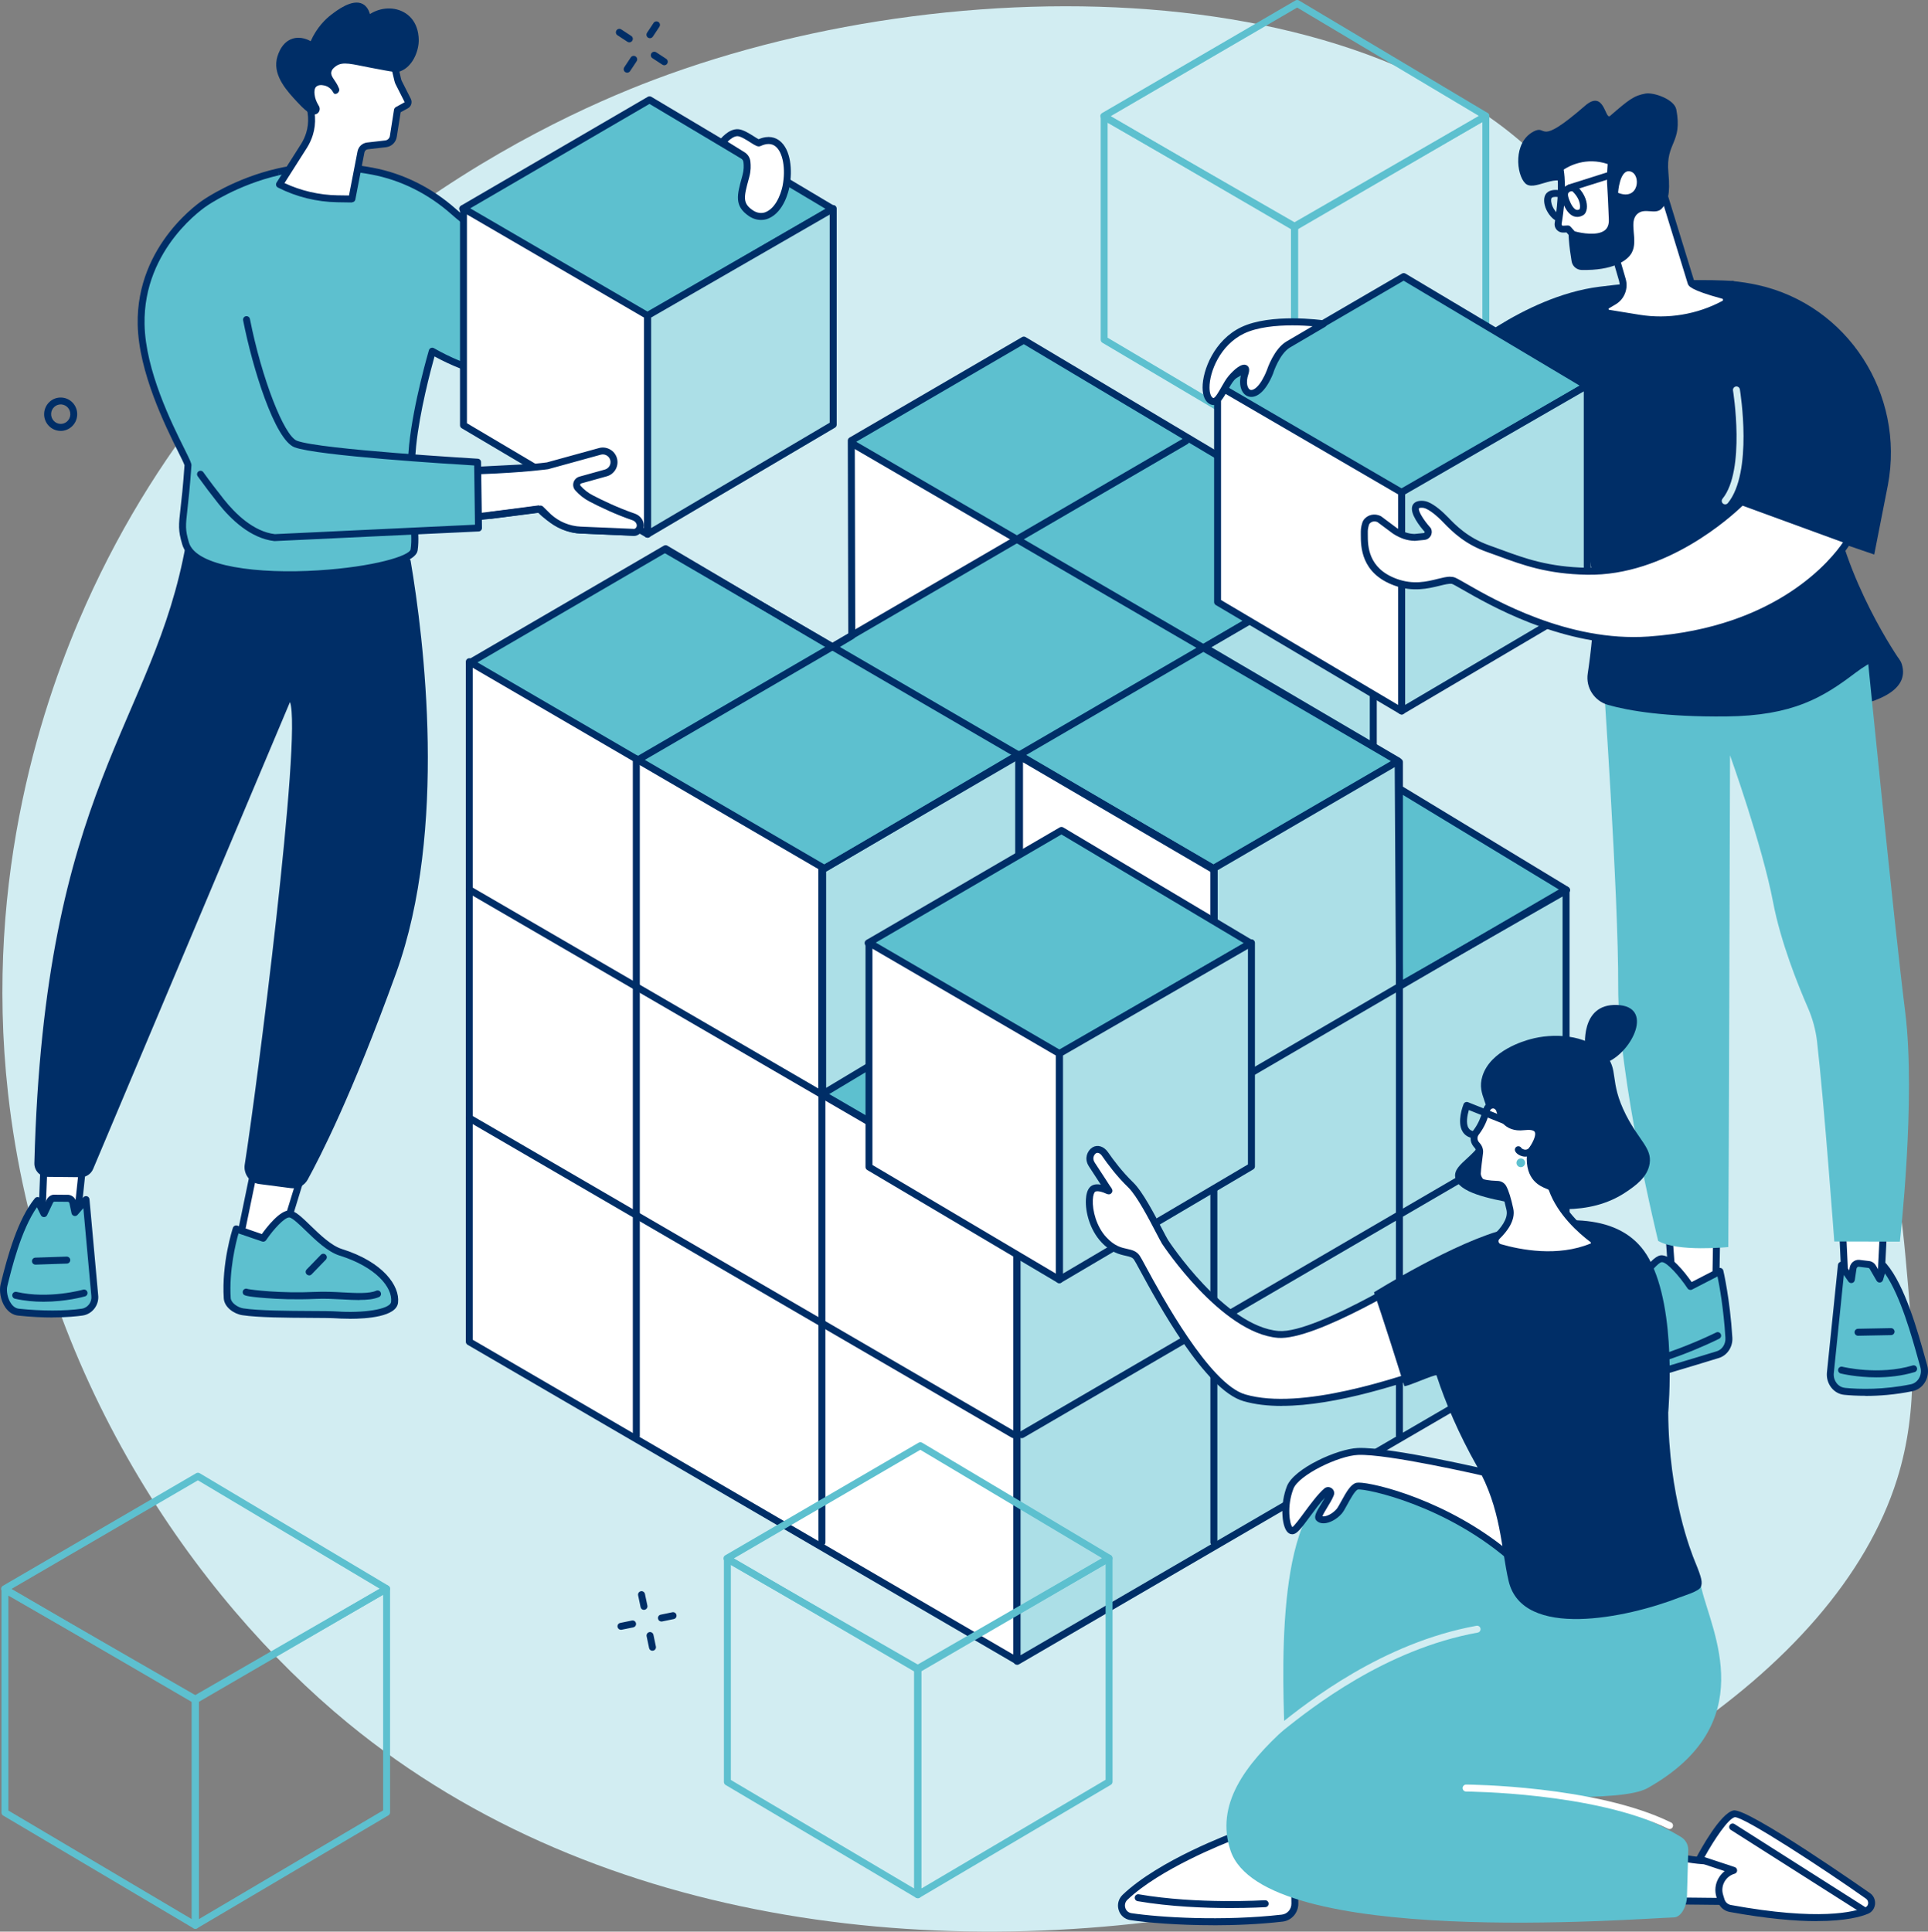 <?xml version="1.0" encoding="UTF-8"?>
<svg id="Livello_3" data-name="Livello 3" xmlns="http://www.w3.org/2000/svg" viewBox="0 0 331.02 331.62">
  <rect x="0" y="0" width="331.02" height="331.62" fill="#808080" stroke="none"/>
  <defs>
    <style>
      .cls-1 {
        fill: #5dc0cf;
      }

      .cls-1, .cls-2, .cls-3, .cls-4, .cls-5 {
        stroke-width: 0px;
      }

      .cls-2 {
        fill: #acdfe7;
      }

      .cls-3 {
        fill: #d2edf2;
      }

      .cls-4 {
        fill: #fff;
      }

      .cls-5 {
        fill: #002e67;
      }
    </style>
  </defs>
  <g id="Big_data_storage" data-name="Big data storage">
    <path class="cls-3" d="m14.76,103.75c-7.1,15.85-17.6,46.21-13.38,83.96,5.42,48.44,32.24,86.62,58.32,108.08,86.57,71.21,245.03,25.2,266.02-41.87,3.81-12.17,2.74-23.91,1.42-38.35-4.19-45.93-20.48-60.33-35.32-109.1-13.51-44.38-5.97-48.63-18.6-68.36C245.83-4.69,166.75-6.85,112.34,13.67c-20.9,7.88-71.61,32.06-97.58,90.08Z"/>
    <g>
      <g>
        <g>
          <g>
            <polygon class="cls-2" points="202.12 152.26 202.12 113.75 235.77 93.98 235.77 132.06 202.12 152.26"/>
            <path class="cls-5" d="m202.12,152.86c-.1,0-.2-.03-.29-.08-.19-.11-.3-.3-.3-.52v-38.51c0-.21.11-.41.29-.52l33.66-19.77c.18-.11.41-.11.6,0s.3.3.3.52v38.08c0,.21-.11.4-.29.51l-33.66,20.2c-.09.06-.2.09-.31.09h0Zm.6-38.76v37.11l32.46-19.48v-36.7l-32.46,19.07Z"/>
          </g>
          <polygon class="cls-1" points="174.77 206.88 208.05 187.85 175.23 167.96 141.64 187.67 174.77 206.88"/>
          <g>
            <polygon class="cls-1" points="235.7 171.84 268.98 152.81 236.16 132.91 202.57 152.63 235.7 171.84"/>
            <path class="cls-5" d="m235.7,172.44c-.1,0-.21-.03-.3-.08l-33.13-19.21c-.18-.11-.3-.3-.3-.52s.11-.41.29-.52l33.6-19.72c.19-.11.42-.11.61,0l32.82,19.9c.18.11.29.31.29.52s-.12.41-.3.51l-33.28,19.03c-.09.05-.19.08-.3.08h0Zm-31.95-19.81l31.95,18.53,32.1-18.36-31.65-19.19-32.41,19.02h.01Z"/>
          </g>
          <polygon class="cls-1" points="206.76 111.1 240.03 130.65 208.3 149.1 174.89 129.54 141.41 149.24 80.62 113.81 114.28 94.2 142.94 111.12 146.24 109.14 146.15 75.64 175.77 58.39 235.74 94.14 206.76 111.1"/>
          <polygon class="cls-4" points="146.24 109.14 174.62 92.5 146.27 76.11 146.24 109.14"/>
          <path class="cls-5" d="m141.41,149.84c-.1,0-.21-.03-.3-.08l-60.8-35.43c-.18-.11-.3-.3-.3-.52s.11-.41.3-.52l33.67-19.61c.19-.11.42-.11.6,0l28.35,16.74,2.71-1.62-.08-33.16c0-.21.11-.41.3-.52l29.62-17.25c.19-.11.42-.11.61,0l59.97,35.74c.18.11.29.3.29.52s-.11.41-.3.51l-28.1,16.45,32.39,19.03c.18.11.3.3.29.52,0,.21-.11.41-.3.51l-31.73,18.45c-.19.11-.42.11-.6,0l-33.11-19.39-33.18,19.53c-.09.06-.2.08-.3.08v.02Zm-59.61-36.02l59.61,34.74,33.18-19.53c.19-.11.42-.11.6,0l33.11,19.39,30.55-17.76-32.39-19.03c-.18-.11-.29-.3-.29-.52s.11-.41.3-.51l28.11-16.46-58.8-35.05-29.02,16.9.08,33.16c0,.21-.11.41-.29.51l-3.3,1.98c-.19.11-.42.11-.61,0l-28.35-16.74-32.48,18.92h-.01Z"/>
          <g>
            <polygon class="cls-2" points="174.62 285.21 174.62 207.6 208.55 187.85 208.32 149.14 240.04 130.67 240.27 169.26 268.87 152.89 268.87 230.35 174.62 285.21"/>
            <path class="cls-5" d="m174.62,285.81c-.1,0-.21-.03-.3-.08-.19-.11-.3-.3-.3-.52v-77.61c0-.21.11-.41.3-.52l33.63-19.57-.22-38.37c0-.21.11-.41.3-.52l31.72-18.47c.18-.11.41-.11.6,0s.3.3.3.52l.22,37.57,27.71-15.87c.18-.11.41-.11.6,0,.18.11.3.3.3.52v77.46c0,.21-.11.41-.3.52l-94.25,54.87c-.09.05-.2.08-.3.08h-.01Zm.6-77.87v76.23l93.06-54.17v-76.09l-27.71,15.86c-.18.11-.41.11-.59,0s-.3-.3-.3-.51l-.22-37.56-30.53,17.77.22,38.37c0,.21-.11.41-.3.52l-33.63,19.58h0Z"/>
          </g>
          <g>
            <polygon class="cls-4" points="174.56 285.1 174.56 207.47 174.56 207.26 141.12 187.81 141.16 148.89 141.01 148.8 80.58 113.61 80.58 230.36 174.56 285.1"/>
            <path class="cls-5" d="m174.56,285.69c-.1,0-.21-.03-.3-.08l-93.98-54.74c-.18-.11-.3-.3-.3-.52v-116.75c0-.21.11-.41.3-.52.19-.11.41-.11.6,0l60.58,35.28c.18.11.3.3.3.52l-.04,38.57,33.15,19.28c.18.11.3.3.3.52v77.83c0,.21-.11.41-.3.52-.09.05-.2.08-.3.08h0Zm-93.39-55.68l92.79,54.04v-76.45l-33.15-19.28c-.18-.11-.3-.3-.3-.52l.04-38.57-59.39-34.59v115.37h.01Z"/>
          </g>
          <g>
            <polygon class="cls-2" points="141.24 187.81 141.24 149.3 174.89 129.54 174.89 167.61 141.24 187.81"/>
            <path class="cls-5" d="m141.24,188.41c-.1,0-.2-.03-.29-.08-.19-.11-.3-.3-.3-.52v-38.51c0-.21.11-.41.29-.52l33.66-19.77c.18-.11.41-.11.6,0s.3.3.3.52v38.08c0,.21-.11.4-.29.51l-33.66,20.2c-.09.06-.2.09-.31.09h0Zm.6-38.76v37.11l32.46-19.48v-36.7l-32.46,19.07h0Z"/>
          </g>
          <g>
            <polygon class="cls-4" points="208.45 187.85 208.45 149.36 175.05 129.83 175.05 168.01 208.45 187.85"/>
            <path class="cls-5" d="m208.45,188.45c-.11,0-.21-.03-.31-.08l-33.41-19.84c-.18-.11-.29-.3-.29-.51v-38.18c0-.21.11-.41.3-.52s.41-.11.6,0l33.41,19.53c.18.11.3.3.3.52v38.5c0,.21-.12.41-.3.52-.09.05-.19.08-.3.08v-.02Zm-32.81-20.78l32.21,19.13v-37.1l-32.21-18.83v36.8h0Z"/>
          </g>
        </g>
        <g>
          <path class="cls-5" d="m174.01,246.9c-.1,0-.21-.03-.3-.08l-93.41-54.34c-.29-.17-.38-.53-.22-.82.17-.29.53-.38.82-.22l93.41,54.34c.29.17.38.53.22.82-.11.19-.31.3-.52.3Z"/>
          <path class="cls-5" d="m174.51,207.93c-.1,0-.21-.03-.3-.08l-93.91-54.58c-.29-.17-.38-.53-.22-.82.17-.29.53-.38.82-.22l93.91,54.58c.29.17.38.53.22.82-.11.19-.31.3-.52.3Z"/>
          <path class="cls-5" d="m141.11,265.38c-.33,0-.6-.27-.6-.6v-115.81c0-.33.27-.6.6-.6s.6.27.6.6v115.81c0,.33-.27.6-.6.6Z"/>
          <path class="cls-5" d="m109.25,247.07c-.33,0-.6-.27-.6-.6v-116.2c0-.33.27-.6.6-.6s.6.27.6.6v116.2c0,.33-.27.6-.6.6Z"/>
          <path class="cls-5" d="m175.44,246.9c-.21,0-.41-.11-.52-.3-.17-.29-.07-.65.22-.82l93.35-54.39c.29-.17.65-.07.82.22.17.29.07.65-.22.82l-93.35,54.39c-.09.05-.2.08-.3.08h0Z"/>
          <path class="cls-5" d="m174.69,208.18c-.21,0-.41-.11-.52-.3-.17-.29-.07-.65.22-.82l94.1-54.85c.29-.17.65-.07.82.22.17.29.07.65-.22.82l-94.1,54.85c-.09.06-.2.08-.3.08h0Z"/>
          <path class="cls-5" d="m208.41,265.38c-.33,0-.6-.27-.6-.6v-115.17c0-.33.27-.6.6-.6s.6.27.6.6v115.17c0,.33-.27.6-.6.6Z"/>
          <path class="cls-5" d="m240.27,247.07c-.33,0-.6-.27-.6-.6v-115.65c0-.33.27-.6.6-.6s.6.27.6.6v115.65c0,.33-.27.6-.6.6Z"/>
          <path class="cls-5" d="m207.98,149.48c-.1,0-.21-.03-.3-.08l-93.57-54.45c-.29-.17-.38-.53-.22-.82.17-.29.53-.38.82-.22l93.57,54.45c.29.17.38.53.22.82-.11.19-.31.3-.52.3h0Z"/>
          <path class="cls-5" d="m141.89,149.48c-.21,0-.41-.11-.52-.3-.17-.29-.07-.65.22-.82l93.57-54.45c.29-.17.65-.07.82.22.17.29.07.65-.22.82l-93.57,54.45c-.09.06-.2.08-.3.08Z"/>
          <path class="cls-5" d="m110.03,130.76c-.21,0-.41-.11-.52-.3-.17-.29-.07-.65.22-.82l93.57-54.45c.29-.17.65-.07.82.22.17.29.07.65-.22.82l-93.57,54.45c-.09.06-.2.08-.3.08Z"/>
          <path class="cls-5" d="m239.84,131.16c-.1,0-.21-.03-.3-.08l-93.57-54.45c-.29-.17-.38-.53-.22-.82.17-.29.53-.38.82-.22l93.57,54.45c.29.17.38.53.22.82-.11.19-.31.3-.52.3h0Z"/>
        </g>
      </g>
      <g>
        <g>
          <polygon class="cls-1" points="214.72 161.92 181.87 181.02 149.05 161.9 182.24 142.57 214.72 161.92"/>
          <path class="cls-5" d="m181.87,181.62c-.1,0-.21-.03-.3-.08l-32.82-19.12c-.18-.11-.3-.3-.3-.52s.11-.41.3-.52l33.19-19.33c.19-.11.42-.11.61,0l32.47,19.35c.18.11.29.3.29.52s-.11.41-.3.51l-32.85,19.1c-.09.05-.2.08-.3.08h0Zm-31.63-19.72l31.63,18.43,31.67-18.42-31.3-18.65-32,18.64Z"/>
        </g>
        <g>
          <polygon class="cls-2" points="181.88 219.7 181.88 180.87 214.85 161.86 214.85 200.25 181.88 219.7"/>
          <path class="cls-5" d="m181.88,220.3c-.1,0-.2-.03-.3-.08-.19-.11-.3-.3-.3-.52v-38.83c0-.21.11-.41.3-.52l32.98-19.01c.18-.11.41-.11.6,0,.18.11.3.3.3.52v38.39c0,.21-.11.41-.29.51l-32.98,19.45c-.09.06-.2.08-.3.08h-.01Zm.6-39.08v37.44l31.78-18.75v-37.01l-31.78,18.32Z"/>
        </g>
        <g>
          <polygon class="cls-4" points="181.88 219.7 181.88 180.87 149.19 161.83 149.19 200.34 181.88 219.7"/>
          <path class="cls-5" d="m181.88,220.3c-.11,0-.21-.03-.3-.08l-32.69-19.36c-.18-.11-.29-.3-.29-.51v-38.51c0-.21.11-.41.3-.52s.41-.11.6,0l32.69,19.03c.18.11.3.3.3.52v38.83c0,.21-.12.41-.3.52-.09.05-.19.08-.3.08h-.01Zm-32.09-20.3l31.49,18.65v-37.44l-31.49-18.34v37.13Z"/>
        </g>
      </g>
    </g>
    <g>
      <path class="cls-1" d="m33.53,292.45c-.1,0-.21-.03-.3-.08L.49,273.29c-.18-.11-.3-.3-.3-.52s.11-.41.3-.52l33.19-19.33c.19-.11.42-.11.61,0l32.39,19.31c.18.11.29.3.29.52s-.11.41-.3.51l-32.85,19.1c-.09.05-.2.08-.3.08h.01Zm-31.55-19.67l31.55,18.39,31.67-18.42-31.22-18.61L1.98,272.78h0Z"/>
      <path class="cls-1" d="m33.53,331.13c-.1,0-.2-.03-.3-.08-.19-.11-.3-.3-.3-.52v-38.83c0-.21.11-.41.3-.52l32.84-18.94c.18-.11.41-.11.6,0,.18.11.3.3.3.52v38.39c0,.21-.11.41-.29.51l-32.84,19.39c-.09.06-.2.08-.3.08h-.01Zm.6-39.09v37.44l31.65-18.68v-37.01l-31.65,18.25Z"/>
      <path class="cls-1" d="m33.53,331.13c-.11,0-.21-.03-.3-.08L.54,311.69c-.18-.11-.29-.3-.29-.51v-38.27c0-.21.11-.41.3-.52.18-.11.41-.11.6,0l32.69,18.8c.19.11.3.3.3.52v38.83c0,.21-.12.41-.3.52-.09.05-.19.08-.3.08h-.01ZM1.44,310.83l31.49,18.65v-37.44l-31.49-18.11v36.9h0Z"/>
    </g>
    <g>
      <path class="cls-1" d="m157.56,287.21c-.1,0-.21-.03-.3-.08l-32.74-19.08c-.18-.11-.3-.3-.3-.52s.11-.41.3-.52l33.19-19.33c.19-.11.42-.11.61,0l32.39,19.31c.18.11.29.3.29.52s-.11.41-.3.51l-32.85,19.1c-.09.05-.2.08-.3.08h.01Zm-31.55-19.67l31.55,18.39,31.67-18.42-31.22-18.61-32,18.64Z"/>
      <path class="cls-1" d="m157.57,325.88c-.1,0-.2-.03-.3-.08-.19-.11-.3-.3-.3-.52v-38.83c0-.21.11-.41.3-.52l32.84-18.94c.18-.11.41-.11.6,0,.18.11.3.3.3.52v38.39c0,.21-.11.41-.29.51l-32.84,19.39c-.09.06-.2.08-.3.08h-.01Zm.6-39.09v37.44l31.65-18.68v-37.01l-31.65,18.25Z"/>
      <path class="cls-1" d="m157.57,325.88c-.11,0-.21-.03-.3-.08l-32.69-19.36c-.18-.11-.29-.3-.29-.51v-38.27c0-.21.11-.41.3-.52.18-.11.41-.11.6,0l32.69,18.8c.19.11.3.3.3.52v38.83c0,.21-.12.41-.3.52-.09.05-.19.08-.3.08h-.01Zm-32.09-20.3l31.49,18.65v-37.44l-31.49-18.11v36.9h0Z"/>
    </g>
    <g>
      <path class="cls-1" d="m222.26,39.61c-.1,0-.21-.03-.3-.08l-32.74-19.08c-.18-.11-.3-.3-.3-.52s.11-.41.3-.52L222.41.08c.19-.11.42-.11.61,0l32.39,19.31c.18.11.29.3.29.52s-.11.41-.3.51l-32.85,19.1c-.09.05-.2.08-.3.08h.01Zm-31.55-19.67l31.55,18.39,31.67-18.42L222.71,1.3l-32,18.64Z"/>
      <path class="cls-1" d="m222.26,78.28c-.1,0-.2-.03-.3-.08-.19-.11-.3-.3-.3-.52v-38.83c0-.21.11-.41.3-.52l32.84-18.94c.18-.11.41-.11.6,0,.18.11.3.3.3.52v38.39c0,.21-.11.41-.29.51l-32.84,19.39c-.09.06-.2.08-.3.08h0Zm.6-39.08v37.44l31.65-18.68V20.95l-31.65,18.25h0Z"/>
      <path class="cls-1" d="m222.26,78.28c-.11,0-.21-.03-.3-.08l-32.69-19.36c-.18-.11-.29-.3-.29-.51V20.06c0-.21.11-.41.3-.52.18-.11.41-.11.6,0l32.69,18.8c.19.11.3.3.3.52v38.83c0,.21-.12.41-.3.52-.09.05-.19.08-.3.08h-.01Zm-32.09-20.3l31.49,18.65v-37.44l-31.49-18.11v36.9Z"/>
    </g>
    <g>
      <g>
        <g>
          <path class="cls-4" d="m79.74,89c-3.27.37.27-8.16.27-8.16l12.98-.66,9.82-2.71c1.01-.28,2.06.31,2.35,1.31h0c.3,1.03-.29,2.1-1.32,2.39l-4.39,1.22c-.61.17-.83.92-.41,1.39h0c.65.73,1.43,1.34,2.3,1.79,1.58.82,4.35,2.16,7.25,3.15,1.36.46,1.61,2.19.26,2.66l-9.33-.4c-2.36-.1-5.32-1.85-6.9-3.61,0,0-7.25,1-12.87,1.63h0Z"/>
          <path class="cls-5" d="m108.84,91.98h-.03l-9.33-.4c-2.52-.11-5.46-1.88-7.1-3.58-1.44.2-7.67,1.04-12.58,1.59l-.07-.59.07.59c-.86.1-1.34-.28-1.6-.62-1.36-1.81.8-7.29,1.25-8.37.09-.21.29-.36.52-.37l12.91-.66,9.76-2.69c1.32-.36,2.7.41,3.08,1.72.19.65.11,1.34-.21,1.93-.33.59-.87,1.02-1.52,1.2l-4.39,1.22c-.12.03-.16.12-.18.17-.01.05-.03.15.06.24.61.68,1.32,1.24,2.13,1.65,1.42.74,4.24,2.12,7.17,3.12.93.32,1.56,1.14,1.56,2.04,0,.8-.5,1.47-1.3,1.75-.06.02-.13.03-.2.03v.03Zm-16.23-5.21c.17,0,.33.07.44.2,1.44,1.6,4.25,3.32,6.48,3.41l9.2.39c.27-.12.4-.32.4-.58,0-.33-.23-.73-.75-.91-2.85-.97-5.56-2.27-7.33-3.19-.93-.48-1.76-1.13-2.47-1.92-.34-.38-.45-.89-.31-1.38.14-.48.52-.85,1-.99l4.39-1.22c.34-.1.63-.32.8-.63.17-.31.21-.67.11-1.02-.2-.69-.93-1.09-1.62-.9l-9.82,2.71s-.08.02-.13.02l-12.6.64c-.96,2.43-1.93,5.95-1.26,6.84.05.06.14.19.51.15h0c5.55-.63,12.79-1.62,12.86-1.63h.1Z"/>
        </g>
        <g>
          <path class="cls-1" d="m47.77,29.51c-7.36,1.69-12.56,5.32-12.56,5.32,0,0-11.25,7.17-10.98,20.87.21,10.62,8.11,23.27,8.05,24.18-.69,10.14-1.47,9.79-.42,13.41,2.55,8.77,38.6,5.15,39.24,1.13.58-3.65-1.09-9.74-.25-17.94.74-7.25,3.37-16.17,3.37-16.17,11.72,6.71,23.89,5.85,34.97-2.01,13.06-9.26,22.97-29.86,22.97-29.86l-7.21-4.17s-15.55,17.9-28.6,19.3c-7.78.83-14.51-3.72-18.44-7.21-3.96-3.52-8.77-5.98-13.98-6.96-4.58-.86-10.27-1.23-16.15.12h0Z"/>
          <path class="cls-5" d="m49.59,99.28c-8.74,0-17.06-1.51-18.31-5.84-.71-2.43-.62-3.21-.29-6.11.19-1.63.44-3.86.69-7.45-.07-.27-.55-1.24-1.06-2.26-2.21-4.45-6.82-13.72-6.98-21.92-.27-13.87,11.14-21.31,11.26-21.38.2-.14,5.36-3.71,12.75-5.4,5.1-1.17,10.62-1.21,16.39-.12,5.21.98,10.14,3.44,14.27,7.11,4.11,3.66,10.57,7.85,17.98,7.06,12.68-1.36,28.06-18.92,28.22-19.1.19-.22.5-.27.75-.13l7.21,4.17c.27.16.37.49.24.78-.1.21-10.13,20.84-23.16,30.09-11.23,7.96-23.3,8.79-34.95,2.41-.63,2.26-2.54,9.41-3.15,15.34-.47,4.6-.14,8.57.13,11.76.21,2.55.38,4.57.12,6.22-.45,2.84-11.31,4.26-16.99,4.61-1.68.1-3.4.16-5.1.16h-.02Zm-1.82-69.77l.13.58c-7.15,1.64-12.3,5.19-12.35,5.23-.13.08-10.99,7.18-10.73,20.36.15,7.93,4.68,17.03,6.86,21.41,1.01,2.04,1.21,2.47,1.19,2.82-.25,3.65-.51,5.91-.69,7.56-.32,2.85-.39,3.44.25,5.64,1.22,4.21,12.03,5.45,22.19,4.81,9.58-.6,15.71-2.5,15.88-3.61.24-1.5.07-3.56-.13-5.93-.27-3.24-.61-7.27-.13-11.98.74-7.22,3.37-16.18,3.4-16.27.05-.18.18-.32.35-.39s.36-.05.52.04c11.42,6.53,23.29,5.85,34.33-1.98,11.67-8.27,20.93-25.95,22.53-29.13l-6.3-3.65c-2.37,2.65-16.42,17.82-28.66,19.13-7.84.84-14.6-3.54-18.9-7.36-3.96-3.52-8.7-5.88-13.69-6.82-5.61-1.06-10.97-1.02-15.91.11l-.13-.58h0Zm-16.09,50.4h0Z"/>
        </g>
        <path class="cls-1" d="m40.6,35.83s-8.01,3.4-12.24,17.25c-2.33,7.64-1.91,18.54,9.61,33.02,2.3,2.9,5.54,5.78,9.19,6.19l34.99-1.65-.16-11.3s-27.14-1.57-31.22-3.11c-3.61-1.37-8.84-19.22-9.39-27.97l-.79-12.43h.01Z"/>
        <path class="cls-5" d="m47.16,92.89h-.07c-4.08-.47-7.47-3.75-9.59-6.42-1.24-1.56-2.44-3.15-3.56-4.71-.19-.27-.13-.64.14-.83s.64-.13.83.14c1.11,1.55,2.3,3.11,3.53,4.66,1.97,2.48,5.09,5.53,8.74,5.97l34.37-1.62-.14-10.17c-4-.24-27-1.66-30.84-3.12-3.38-1.28-7.2-13.52-8.83-21.8-.06-.32.15-.64.47-.7s.64.15.7.47c1.99,10.1,5.84,20.06,8.08,20.91,3.95,1.5,30.77,3.06,31.04,3.08.31.02.56.27.56.59l.16,11.3c0,.32-.25.59-.57.6l-34.99,1.65h-.03Z"/>
      </g>
      <g>
        <g>
          <g>
            <polygon class="cls-4" points="43.78 200.12 41.23 212.47 47.91 214.38 51.6 202.36 43.78 200.12"/>
            <path class="cls-5" d="m47.91,214.98s-.11,0-.16-.02l-6.68-1.91c-.3-.09-.48-.39-.42-.7l2.55-12.35c.03-.16.13-.3.28-.39.14-.09.31-.11.47-.06l7.82,2.23c.15.04.28.15.36.29s.09.31.05.46l-3.69,12.03c-.08.26-.32.42-.57.42h-.01Zm-5.98-2.93l5.58,1.59,3.34-10.88-6.61-1.89-2.31,11.18h0Z"/>
          </g>
          <g>
            <g>
              <path class="cls-1" d="m39.02,222.89c.08,1.19,1.52,2.14,2.68,2.32,4.05.62,13.57.36,16.15.54,3.36.23,9.66-.02,9.9-2.18.3-2.64-2.52-6.48-9.25-8.58-3.48-1.09-7.16-6.48-8.79-6.58-1.63-.1-4.51,4.16-4.51,4.16l-4.64-1.59s-1.92,5.88-1.54,11.91h0Z"/>
              <path class="cls-5" d="m60.02,226.4c-1.21,0-2.09-.06-2.21-.07-.87-.06-2.61-.07-4.61-.08-3.96-.02-8.89-.05-11.59-.46-1.46-.22-3.09-1.38-3.19-2.87h0c-.39-6.07,1.49-11.89,1.57-12.13.05-.15.16-.28.3-.35s.31-.08.46-.03l4.21,1.45c.86-1.21,3.14-4.15,4.78-4.05.95.06,2.06,1.13,3.59,2.61,1.58,1.53,3.56,3.44,5.35,4,7.1,2.22,9.99,6.34,9.66,9.22-.27,2.41-5.32,2.77-8.33,2.77h.01Zm-19.07-14.66c-.46,1.61-1.64,6.35-1.34,11.11h0c.05.82,1.21,1.62,2.17,1.77,2.61.4,7.7.43,11.41.45,2.03,0,3.78.02,4.69.08,4.26.3,9.11-.31,9.27-1.65.28-2.49-2.66-6.02-8.83-7.94-2.06-.64-4.15-2.66-5.82-4.28-1.03-1-2.32-2.24-2.83-2.27-.79-.04-2.69,1.99-3.98,3.9-.15.22-.43.32-.69.23l-4.05-1.39h0Z"/>
            </g>
            <path class="cls-5" d="m61.72,223.19c-.89,0-1.87-.05-2.9-.11-1.52-.08-3.09-.16-4.63-.09-3.54.16-6.57.02-8.49-.13-3.67-.28-3.81-.5-3.94-.71-.11-.18-.12-.41-.02-.6.15-.28.49-.39.78-.26.66.15,5.58.78,11.62.5,1.6-.07,3.2,0,4.75.09,2.3.12,4.48.24,5.7-.29.3-.13.65,0,.78.31.13.3,0,.65-.31.78-.88.38-2.02.49-3.33.49v.02Z"/>
            <path class="cls-5" d="m53.08,218.95c-.15,0-.3-.06-.42-.17-.24-.23-.24-.61-.01-.84l2.44-2.52c.23-.24.61-.24.84,0,.24.23.24.61.01.84l-2.44,2.52c-.12.12-.27.18-.43.18h.01Z"/>
          </g>
        </g>
        <g>
          <g>
            <polygon class="cls-4" points="7.57 199.53 7.23 208.15 13.19 209.6 14.25 199.59 7.57 199.53"/>
            <path class="cls-5" d="m13.19,210.2s-.09,0-.14-.02l-5.96-1.45c-.28-.07-.47-.32-.46-.6l.34-8.62c.01-.32.3-.58.6-.57l6.68.06c.17,0,.33.07.44.2.11.13.17.29.15.46l-1.06,10.01c-.02.17-.11.33-.25.43-.1.07-.22.11-.34.11h0Zm-5.34-2.51l4.82,1.18.92-8.67-5.45-.05-.3,7.55h.01Z"/>
          </g>
          <g>
            <g>
              <path class="cls-1" d="m14.1,225.27c-2.39.34-6.29.48-10.9,0-2.07-.22-2.88-3.12-2.51-4.62,1.01-4.16,2.77-10.88,5.77-14.54l1.1,2.23,1.04-2.18c.14-.26.39-.43.68-.47l2.24.02c.47-.06.91.25,1,.72l.36,1.72,1.91-2.22,1.49,16.42c.18,1.41-.78,2.7-2.17,2.9v.02Z"/>
              <path class="cls-5" d="m9,226.18c-1.65,0-3.62-.08-5.87-.32-.87-.09-1.63-.57-2.2-1.38-.88-1.25-1.08-2.94-.83-3.98,1.22-5.02,2.99-11.24,5.88-14.77.13-.16.33-.24.53-.22s.38.15.47.33l.55,1.13.51-1.07c.25-.45.67-.74,1.14-.8h.08l2.2.02c.76-.07,1.46.45,1.62,1.2l.11.53,1.12-1.3c.16-.18.41-.25.64-.18s.39.28.41.51l1.49,16.42c.22,1.7-.98,3.31-2.68,3.55h0c-.86.12-2.64.32-5.18.32h0Zm5.1-.91h0Zm-7.76-18.02c-2.74,3.94-4.36,10.59-5.08,13.54-.19.76,0,2.1.65,3.01.37.53.82.82,1.35.88,3.88.41,7.9.41,10.76,0,1.06-.15,1.8-1.15,1.66-2.23l-1.37-15.04-.99,1.15c-.15.17-.38.25-.6.19-.22-.06-.39-.23-.44-.46l-.36-1.72c-.03-.16-.18-.27-.34-.25h-.08l-2.19-.02c-.09.02-.16.08-.2.16l-1.02,2.15c-.1.21-.31.34-.54.34h0c-.23,0-.44-.13-.54-.33l-.67-1.36h0Z"/>
            </g>
            <path class="cls-5" d="m7.46,223.48c-1.55,0-3.22-.14-4.89-.52-.32-.07-.52-.39-.45-.72.07-.32.4-.52.72-.45,5.54,1.28,11.36-.37,11.42-.38.32-.09.65.09.74.41s-.09.65-.41.74c-.18.05-3.25.92-7.13.92Z"/>
            <path class="cls-5" d="m6.09,217.11c-.32,0-.59-.25-.6-.58s.25-.61.58-.62l5.37-.18c.33,0,.61.25.62.58s-.25.61-.58.62l-5.37.18h-.02Z"/>
          </g>
        </g>
        <path class="cls-5" d="m70.51,96.34c2.26,13.35,6.37,46.17-2.5,70.71-7.64,21.12-13.09,31.64-15.18,35.46-.57,1.04-1.72,1.63-2.89,1.47l-5.44-.71c-1.61-.21-2.74-1.73-2.48-3.35,1.99-12.57,9.87-73.74,7.77-79.4L15.98,200.71c-.37.85-1.2,1.4-2.12,1.39l-5.71-.06c-1.27,0-2.29-1.08-2.25-2.37,1.69-64.9,20.52-75.35,26.04-106.38,0-.07,1.81,2.11,1.87,2.15,5.52,3.23,8.29,2.98,16.77,3.45,9.17.51,17.68-2.99,19.69-2.89.15,0,.22.19.24.34h0Z"/>
      </g>
      <g>
        <g>
          <path class="cls-4" d="m60.41,34.17l1.56-8.09c.11-.54.56-.95,1.1-1.02l3.14-.36c.67-.08,1.21-.6,1.31-1.27l.71-4.51s0,0,.01-.02l1.49-.82c.3-.16.41-.53.26-.84l-1.57-3.1c-.31-.6-.73-4.02-1.4-3.98,0,0-11.31-3.97-14.63.76-.88,1.25-.98,2.91-.38,4.33l.76,1.81c.79,1.88.97,3.99.36,5.93-.22.69-.52,1.36-.9,1.99l-4.25,6.69h0c3.09,1.56,6.48,2.4,9.93,2.45l2.49.04h.01Z"/>
          <path class="cls-5" d="m60.41,34.76h0l-2.49-.04c-3.52-.05-7.05-.92-10.2-2.52-.15-.08-.26-.21-.31-.37-.04-.16-.02-.34.07-.48l4.25-6.69c.35-.57.64-1.2.84-1.85.54-1.75.42-3.71-.34-5.53l-.76-1.81c-.69-1.65-.52-3.52.44-4.9,3.43-4.88,14.1-1.4,15.24-1.01.84.1,1.14,1.45,1.51,3.13.1.44.23,1.04.3,1.17l1.57,3.1c.3.6.08,1.31-.5,1.63l-1.24.68-.67,4.23c-.15.94-.9,1.66-1.83,1.77l-3.14.36c-.29.03-.52.25-.58.54l-1.56,8.08c-.05.28-.3.48-.59.48v.03Zm-11.56-3.33c2.83,1.33,5.96,2.05,9.08,2.1l1.99.03,1.47-7.59c.17-.81.82-1.4,1.62-1.5l3.14-.36c.4-.05.73-.36.79-.77l.71-4.51c.03-.18.15-.36.32-.45l1.49-.82s.02-.03.01-.04l-1.57-3.1c-.13-.26-.23-.7-.4-1.45-.14-.62-.42-1.88-.64-2.23h-.02c-.11-.04-10.92-3.77-13.95.54-.73,1.04-.86,2.48-.32,3.75l.76,1.81c.87,2.07,1.01,4.33.38,6.34-.23.75-.56,1.46-.97,2.13l-3.9,6.13h0Z"/>
        </g>
        <path class="cls-5" d="m58.21,15.19c-.58-1.46-1.49-2-1.32-2.83.1-.5.53-.81.77-.99,1.21-.89,2.8-.34,5.99.26,3.97.75,4.42.87,5.17.57,1.9-.76,2.98-3.12,3.07-5.06.02-.55.07-3.44-2.36-4.93-1.76-1.08-4.11-1-6.01.2-.17-.56-.51-1.35-1.27-1.74-1.79-.92-4.46,1.15-5.4,1.87-.86.67-2.41,2.07-3.51,4.53-.35-.2-1.68-.89-3.12-.43-2.15.69-2.67,3.34-2.72,3.59-.54,2.92,1.84,5.47,3.64,7.4.99,1.06,1.51,1.47,2.09,1.86.34.23.79.25,1.15.05,0,0,.01,0,.02,0,.48-.27.63-.88.35-1.35l-.09-.15c-.34-.56-.58-1.18-.65-1.84-.06-.52-.02-1.07.32-1.35.54-.45,1.45-.15,1.58-.11.67.22,1.09.72,1.35,1.2.28.51,1.2-.1.95-.74h0Z"/>
      </g>
      <g>
        <g>
          <polygon class="cls-1" points="142.91 35.86 111.16 54.33 79.44 35.84 111.52 17.15 142.91 35.86"/>
          <path class="cls-5" d="m111.16,54.92c-.1,0-.21-.03-.3-.08l-31.72-18.49c-.18-.11-.3-.3-.3-.52s.11-.41.3-.52l32.08-18.69c.19-.11.42-.11.61,0l31.39,18.71c.18.11.29.3.29.52s-.11.41-.3.51l-31.75,18.46c-.09.05-.2.08-.3.08v.02Zm-30.54-19.08l30.54,17.79,30.57-17.78-30.22-18.01-30.89,17.99h0Z"/>
        </g>
        <g>
          <polygon class="cls-2" points="111.17 91.71 111.17 54.17 143.05 35.8 143.05 72.9 111.17 91.71"/>
          <path class="cls-5" d="m111.17,92.31c-.1,0-.2-.03-.3-.08-.19-.11-.3-.3-.3-.52v-37.54c0-.21.11-.41.3-.52l31.88-18.37c.18-.11.41-.11.6,0,.18.11.3.3.3.52v37.11c0,.21-.11.41-.29.51l-31.88,18.8c-.09.06-.2.08-.3.08h-.01Zm.6-37.79v36.15l30.68-18.1v-35.73l-30.68,17.69h0Z"/>
        </g>
        <g>
          <polygon class="cls-4" points="111.17 91.71 111.17 54.17 79.57 35.77 79.57 73 111.17 91.71"/>
          <path class="cls-5" d="m111.17,92.31c-.11,0-.21-.03-.3-.08l-31.6-18.71c-.18-.11-.29-.3-.29-.51v-37.22c0-.21.11-.41.3-.52s.41-.11.6,0l31.6,18.4c.18.11.3.3.3.52v37.54c0,.21-.12.41-.3.52-.09.05-.19.08-.3.08v-.02Zm-31-19.65l30.4,18.01v-36.15l-30.4-17.7v35.84Z"/>
        </g>
      </g>
      <g>
        <path class="cls-4" d="m89.59,80.36l2.75-.14,3.23-.68,7.44-2.05c1.01-.28,2.06.31,2.35,1.31h0c.3,1.03-.29,2.1-1.32,2.39l-4.39,1.22c-.61.17-.83.92-.41,1.39h0c.65.73,1.43,1.34,2.3,1.79,1.58.82,4.35,2.16,7.25,3.15,1.36.46,1.61,2.19.26,2.66l-9.33-.4c-1.85-.08-3.6-.74-5.04-1.86-3.42-2.66-5.08-8.78-5.08-8.78h-.01Z"/>
        <path class="cls-5" d="m109.05,92h-.03l-9.33-.4c-2.2-.09-4.3-.96-5.92-2.44l-1.16-1.14-8.25,1.05c-.33.04-.63-.19-.67-.52-.04-.33.19-.63.52-.67l8.53-1.08c.18-.02.36.04.49.17l1.35,1.32c1.4,1.28,3.24,2.04,5.15,2.12l9.2.39c.27-.12.4-.32.4-.58,0-.33-.23-.73-.75-.91-2.85-.97-5.56-2.27-7.33-3.19-.93-.48-1.76-1.13-2.47-1.92-.34-.38-.45-.89-.31-1.38.14-.48.52-.85,1-.99l4.39-1.22c.34-.1.63-.32.8-.63.17-.31.21-.67.11-1.02-.2-.69-.93-1.09-1.62-.9l-8.97,2.47s-.05.01-.07.02c-.04,0-3.93.57-11.48.85-.33.01-.61-.25-.62-.57-.01-.33.25-.61.58-.62,7.1-.26,10.92-.78,11.32-.83l8.93-2.46c1.32-.36,2.7.41,3.08,1.72.19.65.11,1.34-.21,1.93-.33.59-.87,1.02-1.52,1.2l-4.39,1.22c-.12.03-.16.12-.18.17-.01.05-.03.15.06.24.61.68,1.32,1.24,2.13,1.65,1.42.74,4.24,2.12,7.17,3.12.93.32,1.56,1.14,1.56,2.04,0,.8-.5,1.47-1.3,1.75-.06.02-.13.03-.2.03h.01Z"/>
      </g>
      <g>
        <path class="cls-4" d="m134.96,31.98c-.22,1.13-1.06,4.04-3.23,4.97-.91.39-1.96.22-2.78-.34-2.3-1.56-1.77-3.13-.87-6.41.25-.92.25-1.67.17-2.39-.05-.47-.31-.9-.71-1.15l-3.54-2.21s1.31-1.76,2.69-1.68c1.2.07,3.29,1.91,3.64,1.75,3.95-1.84,5.49,2.93,4.62,7.45h0Z"/>
        <path class="cls-5" d="m130.67,37.76c-.71,0-1.43-.22-2.07-.65-2.58-1.75-2.06-3.62-1.2-6.73l.09-.34c.24-.88.22-1.59.16-2.16-.03-.3-.19-.56-.43-.71l-4.09-2.55.39-.52c.15-.21,1.55-2.01,3.2-1.92.84.05,1.89.71,2.73,1.24.27.17.61.39.8.48,1.74-.74,2.92-.27,3.61.27,1.92,1.5,2.23,5.06,1.68,7.92-.14.7-.94,4.28-3.58,5.41-.41.18-.85.26-1.29.26Zm-5.76-13.44l2.94,1.83c.56.35.92.93.99,1.6.07.68.1,1.53-.19,2.61l-.09.34c-.89,3.22-1.07,4.21.72,5.42.7.47,1.52.58,2.21.28,2.13-.91,2.81-4.17,2.88-4.53h0c.56-2.91.04-5.75-1.24-6.75-.66-.51-1.51-.53-2.54-.05-.45.21-.89-.07-1.77-.63-.65-.41-1.62-1.03-2.16-1.06-.6-.03-1.28.49-1.74.95h-.01Z"/>
      </g>
    </g>
    <g>
      <g>
        <g>
          <g>
            <polygon class="cls-4" points="323.36 211.42 322.87 221.05 316.87 222.13 316.33 210.77 323.36 211.42"/>
            <path class="cls-5" d="m316.87,222.73c-.13,0-.27-.05-.37-.13-.13-.11-.22-.27-.22-.44l-.53-11.36c0-.17.06-.34.18-.46.12-.12.29-.18.47-.16l7.03.64c.32.03.56.31.54.63l-.49,9.63c-.01.28-.22.51-.49.56l-6.01,1.09h-.11Zm.09-11.3l.47,9.99,4.87-.88.43-8.59-5.78-.53h.01Z"/>
          </g>
          <g>
            <g>
              <path class="cls-1" d="m316.7,238.86c2.54.24,6.68.35,11.5-.63,1.58-.32,2.55-2.03,2.09-3.68-1.29-4.59-3.54-13.32-6.89-17.23l-.68,2.26-1.18-2.03c-.16-.28-.44-.46-.74-.48l-1.62-.19c-.5-.04-.94.34-1.02.87l-.29,1.94-1.71-2.48-1.89,18.54c-.12,1.58.97,2.98,2.44,3.12h-.01Z"/>
              <path class="cls-5" d="m320.29,239.63c-1.41,0-2.64-.07-3.65-.17h0c-1.79-.17-3.12-1.86-2.98-3.76l1.9-18.55c.03-.25.2-.46.45-.52.24-.06.5.03.64.24l.85,1.23.07-.44c.12-.84.85-1.44,1.66-1.37l1.65.2c.48.04.93.33,1.19.77l.49.84.28-.94c.06-.21.24-.37.45-.41.21-.05.44.03.58.2,3.21,3.75,5.42,11.71,6.74,16.47l.28.99c.27.98.13,2.03-.39,2.89-.49.81-1.26,1.35-2.15,1.54-3,.61-5.74.81-8.03.81l-.03-.02Zm-3.53-1.36c2.57.25,6.62.34,11.32-.62.57-.12,1.05-.47,1.37-.99.35-.58.45-1.28.26-1.94l-.28-.99c-1.19-4.3-3.13-11.27-5.8-15.11l-.34,1.14c-.07.23-.27.39-.5.42s-.47-.09-.59-.29l-1.18-2.03c-.06-.11-.17-.18-.27-.19l-1.65-.2c-.16,0-.33.14-.36.36l-.29,1.94c-.04.24-.22.44-.46.49-.24.06-.49-.04-.63-.24l-.79-1.14-1.73,16.92c-.09,1.24.76,2.35,1.91,2.46h0Z"/>
            </g>
            <path class="cls-5" d="m322.16,236.46c-3.39,0-5.95-.62-6.12-.66-.32-.08-.51-.4-.44-.72.08-.32.4-.52.72-.44.06.02,6.28,1.52,12.06-.22.31-.1.65.08.74.4.1.32-.08.65-.4.74-2.27.68-4.57.9-6.57.9h.01Z"/>
            <path class="cls-5" d="m319.01,229.32c-.32,0-.59-.26-.6-.59,0-.33.26-.6.59-.61l5.67-.11c.32,0,.6.26.61.59,0,.33-.26.6-.59.61l-5.67.11h-.01,0Z"/>
          </g>
        </g>
        <g>
          <g>
            <polygon class="cls-4" points="294.81 207.85 294.56 221.88 287.29 222.27 286.3 208.31 294.81 207.85"/>
            <path class="cls-5" d="m287.29,222.87c-.31,0-.57-.24-.6-.55l-1-13.96c-.01-.16.04-.32.15-.44s.26-.19.42-.2l8.52-.46c.17,0,.33.05.45.17.12.12.19.27.18.44l-.25,14.03c0,.31-.25.57-.57.59l-7.27.39h-.03Zm-.36-14l.91,12.77,6.13-.33.23-12.83-7.27.39h0Z"/>
          </g>
          <g>
            <g>
              <path class="cls-1" d="m296.84,229.67c.08,1.32-.71,2.53-1.9,2.89-4.13,1.27-13.44,4.1-16.11,4.67-3.46.74-7.8-.17-9.75-2.25-1.95-2.09,1.07-6.35,6.52-9.68,4.32-2.63,7.85-8.84,9.54-9.19,1.68-.34,5.1,4.76,5.1,4.76l5.06-2.61s1.12,4.7,1.53,11.4h0Z"/>
              <path class="cls-5" d="m276.33,238.09c-3.05,0-6.11-1.02-7.68-2.7-.6-.65-.85-1.49-.72-2.45.34-2.46,3.16-5.58,7.37-8.15,2.3-1.4,4.4-3.9,6.1-5.9,1.71-2.02,2.72-3.17,3.63-3.36,1.74-.35,4.3,2.98,5.41,4.57l4.59-2.37c.16-.08.36-.09.52,0,.17.08.29.23.33.4.01.05,1.14,4.83,1.55,11.51h0c.1,1.59-.88,3.06-2.32,3.5-3.96,1.22-13.45,4.1-16.16,4.69-.85.18-1.74.27-2.63.27h.01Zm9.01-21.4h-.08c-.55.11-1.83,1.62-2.96,2.96-1.75,2.07-3.93,4.65-6.39,6.15-3.85,2.35-6.52,5.21-6.8,7.29-.08.61.05,1.09.41,1.47,1.74,1.86,5.86,2.79,9.18,2.08,2.66-.57,12.12-3.45,16.06-4.66.92-.28,1.54-1.24,1.48-2.29h0c-.31-5.04-1.03-8.98-1.36-10.55l-4.37,2.25c-.27.14-.6.05-.77-.2-1.49-2.23-3.57-4.51-4.4-4.51h0Z"/>
            </g>
            <path class="cls-5" d="m276.01,235.52c-2.31,0-4.33-.48-5.74-1.71-.25-.22-.27-.59-.06-.84.22-.25.59-.27.84-.06,5.53,4.84,23.41-4.06,23.59-4.15.29-.15.65-.03.8.27.15.29.03.65-.27.8-.59.3-11.43,5.68-19.17,5.68h.01Z"/>
            <path class="cls-5" d="m284.63,226.6c-.14,0-.28-.05-.39-.15l-3.87-3.38c-.25-.22-.27-.59-.06-.84.22-.25.59-.27.84-.06l3.87,3.38c.25.22.27.59.06.84-.12.14-.28.2-.45.2h0Z"/>
          </g>
        </g>
        <path class="cls-5" d="m301.67,122.61s27.72.82,24.86-8.56c-1.82-5.96-21.88-.3-27.74,1.62-1,.33-24.65-1.96-24.65-1.96l6.42,12.96,21.11-4.06h0Z"/>
        <path class="cls-1" d="m320.67,113.04s4.54,45.6,6.43,60.63c1.89,15.02-.91,39.49-.91,39.49l-11.26-.03s-1.71-23.4-2.95-34.25c-.23-2.05-.78-4.05-1.61-5.94-1.66-3.8-4.64-11.19-5.95-18.07-1.87-9.82-7.39-25.2-7.39-25.2,0,0-.22,78.27-.3,84.42,0,0-8.78.9-12.04-1.06,0,0-6.93-28.16-6.86-43.69s-2.62-53.95-2.62-53.95l45.45-2.34h.01Z"/>
      </g>
      <g>
        <path class="cls-5" d="m297.64,48.25s10.5,6,14.38,15.5c2.33,5.7,1.64,15.46,2.42,21.02,2.08,14.8,11.73,28.55,11.73,28.55,0,0-1.71-2.28-7.65,2.22-5.53,4.19-10.66,7.35-22.19,7.46-10.42.1-16.68-.97-20.24-1.98-2.36-.67-3.86-2.97-3.49-5.39.53-3.5,1.18-8.97,1.05-14.16-.17-7.28-5.19-20.88-5.19-20.88,0,0-17.91-10.08-18.99-19.04,0,0,11.92-10.65,25.11-12.32,13.71-1.74,23.06-.98,23.06-.98h0Z"/>
        <path class="cls-5" d="m296.68,72.59s5.02,8.3-1.95,13.34l27.06,9.27,2.35-11.95c2.92-15.56-6.86-30.86-22.31-34.31-1.5-.33-3.01-.57-4.53-.7h0l-.63,24.35h.01Z"/>
        <g>
          <g>
            <polygon class="cls-1" points="272.39 66.21 240.64 84.68 208.91 66.19 241 47.5 272.39 66.21"/>
            <path class="cls-5" d="m240.64,85.27c-.1,0-.21-.03-.3-.08l-31.72-18.49c-.18-.11-.3-.3-.3-.52s.11-.41.3-.52l32.08-18.69c.19-.11.42-.11.61,0l31.39,18.71c.18.11.29.3.29.52s-.11.41-.3.51l-31.75,18.46c-.09.05-.2.08-.3.08v.02Zm-30.54-19.08l30.54,17.79,30.57-17.78-30.22-18.01-30.89,17.99h0Z"/>
          </g>
          <g>
            <polygon class="cls-2" points="240.64 122.06 240.64 84.52 272.52 66.15 272.52 103.25 240.64 122.06"/>
            <path class="cls-5" d="m240.64,122.66c-.1,0-.2-.03-.3-.08-.19-.11-.3-.3-.3-.52v-37.54c0-.21.11-.41.3-.52l31.88-18.37c.18-.11.41-.11.6,0,.18.11.3.3.3.52v37.11c0,.21-.11.41-.29.51l-31.88,18.8c-.09.06-.2.08-.3.08h0Zm.6-37.79v36.15l30.68-18.1v-35.73l-30.68,17.69h0Z"/>
          </g>
          <g>
            <polygon class="cls-4" points="240.64 122.06 240.64 84.52 209.04 66.12 209.04 103.35 240.64 122.06"/>
            <path class="cls-5" d="m240.64,122.66c-.11,0-.21-.03-.3-.08l-31.6-18.71c-.18-.11-.29-.3-.29-.51v-37.22c0-.21.11-.41.3-.52.19-.11.41-.11.6,0l31.6,18.4c.18.11.3.3.3.52v37.54c0,.21-.12.41-.3.52-.09.05-.19.08-.3.08v-.02Zm-31-19.65l30.4,18.01v-36.15l-30.4-17.7v35.84Z"/>
          </g>
        </g>
        <g>
          <path class="cls-4" d="m299.03,86.11s-11.76,12.21-26.53,11.96c-7.89-.14-12.18-2.18-16.96-3.86-3.71-1.3-5.84-3.41-7.32-4.96-.83-.86-2.14-2.08-3.3-2.53-.34-.13-.69-.17-1-.15-2.6.18,1.24,4.43,1.24,4.43.21.49-.12,1.04-.65,1.09l-1.63.16c-1.01-.03-2.02-.27-3.37-1.12l-2.69-2c-.76-.4-1.73-.22-2.22.49-.2.3-.38,1.2-.36,1.59.08,1.51-.64,6.55,5.37,8.73,4.58,1.66,7.94-.59,9.78-.31,1.35.21,16.54,11.42,33.65,10.22,25.77-1.8,34.28-17.08,34.28-17.08l-18.29-6.68v.02Z"/>
          <path class="cls-5" d="m280.48,110.56c-13.09,0-24.73-6.68-29.29-9.29-.87-.5-1.7-.97-1.9-1.03-.49-.08-1.26.11-2.15.33-1.92.47-4.54,1.11-7.74-.05-5.77-2.1-5.76-6.73-5.76-8.71v-.55c-.02-.47.16-1.52.46-1.96.65-.95,1.93-1.24,2.99-.68.03.01.05.03.08.05l2.67,1.99c1.09.68,1.97.98,3.01,1.01l1.59-.16c.08,0,.13-.06.14-.09.01-.02.03-.06.03-.11-.74-.83-2.64-3.16-2.11-4.49.14-.35.49-.78,1.36-.84.43-.03.87.03,1.26.18,1.24.48,2.6,1.72,3.52,2.67,1.26,1.31,3.37,3.5,7.09,4.81.69.24,1.38.5,2.07.75,3.96,1.46,8.06,2.96,14.71,3.08,14.33.25,25.98-11.65,26.09-11.78.16-.17.41-.23.64-.15l18.29,6.68c.16.06.29.19.35.35.06.16.05.35-.04.5-.09.16-2.25,3.98-7.64,8.05-4.95,3.74-13.67,8.39-27.12,9.33-.87.06-1.74.09-2.6.09v.02Zm-31.43-11.53c.15,0,.3,0,.44.03.34.05.86.34,2.3,1.17,4.77,2.74,17.45,10.01,31.22,9.05,22.21-1.55,31.51-13.36,33.42-16.17l-17.24-6.3c-1.89,1.83-13.11,12.1-26.69,11.86-6.85-.12-11.04-1.66-15.1-3.15-.68-.25-1.36-.5-2.05-.74-3.68-1.29-5.83-3.31-7.56-5.11-1.18-1.23-2.28-2.07-3.08-2.39-.29-.11-.56-.12-.75-.11-.23.02-.33.07-.34.09-.17.42.77,2.01,1.98,3.34.04.05.08.1.11.17.17.41.15.86-.08,1.25-.23.38-.61.63-1.05.67l-1.63.16h-.08c-1.28-.04-2.38-.4-3.67-1.21,0,0-.03-.02-.04-.03l-2.65-1.97c-.5-.25-1.11-.11-1.41.32-.1.16-.27.91-.26,1.22v.62c0,1.87,0,5.77,4.97,7.58,2.85,1.04,5.18.47,7.04,0,.82-.2,1.54-.38,2.19-.38v.03Z"/>
        </g>
        <path class="cls-3" d="m296.21,86.59c-.13,0-.27-.04-.38-.13-.26-.21-.29-.58-.09-.84,3.99-4.9,1.83-18.45,1.8-18.58-.05-.33.17-.63.49-.69.33-.05.63.17.69.49.09.58,2.27,14.22-2.06,19.53-.12.14-.29.22-.46.22h.01Z"/>
        <g>
          <path class="cls-4" d="m227.21,55.6l-6.08,3.57c-1.99,1.22-3.09,4.65-3.09,4.65-2.38,5.97-5.5,3.84-4.29.26.53-1.59-.92-.8-2.31.79-1.27,1.45-2.19,4.56-3.42,4-2.24-1.03-.63-9.29,5.3-12.14,5-2.4,13.88-1.12,13.88-1.12h0Z"/>
          <path class="cls-5" d="m208.34,69.53c-.18,0-.36-.04-.56-.13-.84-.39-1.3-1.4-1.31-2.85-.02-2.98,2.01-8.16,6.61-10.37,5.1-2.45,13.85-1.23,14.22-1.18.25.04.45.23.5.48s-.06.5-.28.63l-6.08,3.57c-1.77,1.09-2.81,4.28-2.82,4.31,0,.01,0,.03,0,.04-1.44,3.61-3.2,4.44-4.36,4.01-1.2-.44-1.67-2.12-1.12-3.96-.31.23-.73.61-1.23,1.17-.4.46-.79,1.15-1.16,1.81-.66,1.17-1.39,2.47-2.39,2.47h-.01Zm13.54-13.67c-2.73,0-5.97.29-8.29,1.4-4.13,1.98-5.95,6.62-5.93,9.28,0,.92.24,1.6.62,1.78.3.14,1.02-1.15,1.41-1.84.4-.71.82-1.45,1.31-2.01.76-.87,2.17-2.26,3.05-1.75.44.25.53.77.28,1.54-.5,1.48-.12,2.5.33,2.66.53.19,1.71-.53,2.83-3.32.11-.33,1.24-3.67,3.34-4.95l4.52-2.65c-.92-.07-2.13-.14-3.47-.14h0Z"/>
        </g>
      </g>
      <g>
        <g>
          <g>
            <path class="cls-4" d="m290.34,48.51l-4.75-15.46-9.88,5.26,2.85,9.76c.4,1.42-.2,2.93-1.47,3.68l-1.15.68c-.59.35-.42,1.25.26,1.35l5.22.85c5,.81,10.13-.05,14.6-2.44h0c.64-.34.53-1.29-.17-1.48-2.15-.58-5.29-1.53-5.5-2.19h-.01Z"/>
            <path class="cls-5" d="m285.06,55.52c-1.26,0-2.51-.1-3.75-.3l-5.22-.85c-.56-.09-.99-.51-1.09-1.07s.14-1.1.63-1.39l1.15-.68c1.04-.61,1.53-1.85,1.2-3l-2.85-9.76c-.08-.27.04-.56.29-.69l9.88-5.26c.16-.08.34-.09.51-.02.16.07.29.21.34.38l4.74,15.41c.12.12.89.71,5.1,1.85.56.15.96.62,1.03,1.19s-.22,1.12-.73,1.39c-3.45,1.85-7.33,2.8-11.22,2.8h-.01Zm-8.65-16.91l2.71,9.29c.48,1.68-.24,3.48-1.74,4.36l-1.15.68s-.08.05-.06.14.09.11.11.11l5.22.85c4.85.78,9.9-.06,14.22-2.38.11-.06.11-.15.11-.21s-.04-.14-.15-.17c-5.56-1.5-5.79-2.21-5.91-2.59h0l-4.54-14.77-8.82,4.69h0Z"/>
          </g>
          <path class="cls-5" d="m263.27,22.59c2.54-1.36.48,2.85,8.86-4.43,3.34-2.9,3.43,2.49,4.3,1.74,3.2-2.77,4.09-3.49,6.11-3.84,1.34-.24,4.93.96,5.27,2.75,1.1,5.84-1.86,5.53-1.36,10.84.35,3.73-.1,5.13-1.18,6.19-1.09,1.08-2.85-.23-4.12.86-1.65,1.4.22,4.51-1.01,6.72-.77,1.39-3.29,3.04-8.59,2.93-.86-.02-1.58-.65-1.72-1.5-.18-1.09-.39-2.47-.48-3.81-.45-6.37.93-8.49-.42-9.57-2.06-1.66-5.57,1.46-7.06,0-1.54-1.52-2.1-7.01,1.39-8.87h.01Z"/>
          <g>
            <path class="cls-4" d="m276.65,27.74l-.11,1.74c-.05.82-.05,1.64.01,2.46.11,1.54.2,4.18.27,5.67.22,4.78-6.76,2.64-6.76,2.64l-.85-.95-.79.04c-.15,0-.31-.02-.44-.09-.34-.18-.51-.54-.45-.9.33-1.93.9-6.2.3-9.51,0,0,3.76-3.06,8.83-1.1h0Z"/>
            <path class="cls-5" d="m273.22,41.32c-1.67,0-3.23-.47-3.34-.5-.1-.03-.2-.09-.27-.17l-.66-.74-.51.02c-.27,0-.53-.04-.75-.16-.56-.29-.87-.9-.76-1.52.29-1.71.89-6.03.3-9.3-.04-.21.04-.43.21-.57.16-.13,4.09-3.26,9.42-1.19.24.09.4.34.38.6l-.11,1.74c-.05.79-.05,1.59.01,2.38.08,1.12.15,2.85.21,4.24.02.54.04,1.04.06,1.45.06,1.28-.33,2.26-1.17,2.91-.82.63-1.94.83-3.02.83v-.02Zm-2.83-1.6c1.14.32,3.86.8,5.12-.17.52-.4.75-1.03.71-1.91-.02-.41-.04-.91-.06-1.45-.06-1.38-.13-3.1-.21-4.2-.06-.84-.07-1.7-.01-2.54l.08-1.29c-3.74-1.26-6.67.37-7.55.96.51,3.27,0,7.22-.36,9.34-.01.08.01.2.13.27.03.02.08.02.14.02l.79-.04c.18,0,.35.06.47.2l.74.82h0Z"/>
          </g>
          <path class="cls-4" d="m277.81,33.1s.26-4.18,2.13-3.66,1.46,5.12-2.13,3.66h0Z"/>
        </g>
        <g>
          <path class="cls-5" d="m270.8,37.24c-.2,0-.39-.03-.58-.1-.77-.27-1.4-1.06-1.92-2.41-.42-1.09-.39-1.89.11-2.44h0c.36-.4.84-.63,1.34-.65.42,0,.82.13,1.08.39,1.37,1.33,1.73,2.82,1.61,3.77-.07.54-.29.95-.63,1.15-.33.19-.68.29-1.01.29h0Zm-.99-4.4h-.02c-.1,0-.3.04-.49.25h0c-.21.24-.02.86.12,1.21.5,1.3.97,1.63,1.2,1.71.11.04.29.07.57-.08.15-.24.29-1.62-1.18-3.05-.02-.02-.09-.05-.2-.05h0Zm-.95-.14h0Z"/>
          <path class="cls-5" d="m269.53,32.84c-.25,0-.49-.16-.57-.42-.1-.31.08-.65.39-.75l8.64-2.73c.31-.1.65.07.75.39.1.31-.08.65-.39.75l-8.64,2.73c-.06.02-.12.03-.18.03Z"/>
          <path class="cls-5" d="m267.41,37.9h0c-.33,0-.7-.24-1.12-.7-.31-.34-1.31-1.59-1.16-3.12.05-.47.26-.86.63-1.12.82-.58,2.13-.29,2.27-.25.32.08.52.4.44.72s-.4.52-.72.44c-.38-.09-1.03-.13-1.3.07-.06.04-.11.1-.13.26-.11,1.16.87,2.33,1.2,2.52.28.05.49.3.49.59,0,.33-.27.6-.6.6h0Zm0-1.19h0Z"/>
        </g>
      </g>
    </g>
    <g>
      <g>
        <g>
          <g>
            <path class="cls-4" d="m284.32,317.78s7.68,2.6,12.14,1.38c0,0,5.6,4.79,5.55,7.34l-19.45-.21,1.76-8.51Z"/>
            <path class="cls-5" d="m302.59,327.11l-20.76-.22,2.05-9.88.64.22c.08.03,7.56,2.52,11.79,1.37l.31-.08.24.21c.6.51,5.81,5.05,5.76,7.81v.59l-.03-.02Zm-19.3-1.4l18.02.19c-.54-1.71-3.16-4.46-5.01-6.08-3.87.89-9.61-.67-11.53-1.26l-1.48,7.15h0Z"/>
          </g>
          <g>
            <g>
              <path class="cls-4" d="m291.78,319.17s3.89-7.35,5.97-7.77c1.76-.35,17.84,10.47,22.99,14.11.91.64.78,2.06-.24,2.5-2.53,1.08-9.17,2.25-23.44-.35-.74-.14-1.36-.68-1.58-1.41l-.23-.76c-.56-1.87.52-3.83,2.39-4.36h0l-5.87-1.95h0Z"/>
              <path class="cls-5" d="m311.91,329.82c-3.62,0-8.48-.4-14.95-1.58-.97-.18-1.75-.88-2.04-1.83l-.23-.76c-.32-1.06-.2-2.17.33-3.14.28-.5.65-.94,1.09-1.28l-4.52-1.5c-.17-.06-.3-.18-.37-.34s-.06-.35.03-.5c.67-1.27,4.13-7.62,6.38-8.08,2.46-.5,23.24,14.07,23.45,14.21.61.43.93,1.16.85,1.9s-.53,1.35-1.2,1.63c-1.16.49-3.78,1.26-8.82,1.26h0Zm-19.26-11l5.19,1.72c.25.08.41.32.41.58s-.18.49-.43.56c-.75.21-1.37.71-1.75,1.39-.38.69-.46,1.48-.23,2.22l.23.76c.16.52.58.9,1.11,1,15.16,2.77,21.2,1.19,23.09.39.39-.16.47-.52.48-.66.03-.32-.1-.61-.35-.8-7-4.96-20.84-14.01-22.53-14.01h-.01c-1.14.23-3.61,3.95-5.2,6.84h0Z"/>
            </g>
            <path class="cls-5" d="m319.89,328.48c-.11,0-.22-.03-.32-.09l-22.41-14.24c-.28-.18-.36-.55-.18-.82.18-.28.55-.36.82-.18l22.41,14.24c.28.18.36.55.18.82-.11.18-.31.28-.5.28h0Z"/>
          </g>
        </g>
        <g>
          <g>
            <path class="cls-4" d="m222.31,326.81c-.02-1.82-.05-4.71-.1-8.41l-5.43.77-4.49-4.13s-12.89,4.72-19.13,10.68c-1.16,1.11-.57,3.08,1.01,3.33,4.76.73,15.79,1.41,25.97.25,1.25-.14,2.18-1.22,2.17-2.49h0Z"/>
            <path class="cls-5" d="m208.27,330.52c-5.97,0-11.22-.43-14.2-.88-.95-.14-1.72-.8-2-1.72-.3-.94-.04-1.94.68-2.63,6.26-5.98,18.81-10.61,19.34-10.8.21-.08.44-.03.61.12l4.28,3.93,5.15-.73c.17-.02.34.03.47.14.13.11.21.27.21.45.05,3.7.08,6.59.1,8.41h0c0,1.58-1.15,2.91-2.7,3.09-4.01.46-8.12.63-11.94.63h0Zm3.89-14.79c-2.07.79-13.06,5.15-18.59,10.42-.39.37-.52.89-.36,1.4.15.49.54.82,1.05.9,4.81.73,15.65,1.41,25.82.25.95-.11,1.65-.92,1.64-1.89h0c-.02-1.71-.04-4.35-.09-7.73l-4.76.68c-.18.03-.36-.03-.49-.15l-4.22-3.88h0Z"/>
          </g>
          <path class="cls-5" d="m211.23,327.57c-4.32,0-10.33-.22-15.91-1.18-.33-.06-.54-.37-.49-.69.06-.33.36-.54.69-.49,10.06,1.74,21.55,1.02,21.66,1.02.33-.02.61.23.63.56s-.23.61-.56.63c-.05,0-2.46.15-6.03.15h0Z"/>
        </g>
        <g>
          <path class="cls-1" d="m260.9,268.13c-.26-.22-21.55-16.4-31.15-13.1-11.21,3.85-9.41,34.65-9.17,43.72.23,8.83,41.69-17.68,42.96-20,1.26-2.3,2.04-6.64-2.65-10.61h0Z"/>
          <path class="cls-1" d="m220.96,296.46s-.08.07-.11.1c-7.15,6.46-12.21,13.29-9.58,21.15,5.63,16.81,69.41,11.68,76.12,11.47,1.39-.04,2.27-2.25,2.25-3.65l.22-7.98c-.01-.9-.49-1.73-1.26-2.19-4.06-2.42-14.88-8.26-32.13-7.6-.57.02-9.68,1.05-9.11,1.01,12.23-.82,30.86.83,35.53-1.8,19.56-11.02,11-26.86,9.28-34.13-5-21.22-36.23.93-36.44.99h0c-.06.04-4.23,2.48-9.72,5.84l-25.05,16.8h0Z"/>
          <path class="cls-3" d="m218.93,298.01c-.18,0-.36-.08-.47-.23-.2-.26-.15-.64.11-.84.29-.22.64-.5,1.05-.83,4.84-3.85,17.7-14.08,33.88-17,.32-.06.64.16.69.48.06.32-.16.64-.48.69-15.89,2.87-28.57,12.96-33.35,16.76-.42.33-.77.62-1.07.84-.11.08-.24.12-.36.12h0Z"/>
          <path class="cls-4" d="m286.65,314.01c-.09,0-.18-.02-.26-.06-12.69-6.24-34.45-6.38-34.67-6.38-.33,0-.6-.27-.6-.6s.28-.6.6-.6c.22,0,22.25.15,35.19,6.51.3.15.42.5.27.8-.1.21-.32.33-.54.33h.01Z"/>
        </g>
      </g>
      <g>
        <g>
          <path class="cls-4" d="m246.73,216.63s-20.4,13.01-27.25,12.46c-9.13-.74-18.69-14.68-19.44-15.88-.74-1.2-3.82-7.79-5.89-9.79-1.95-1.88-3.5-3.98-4.4-5.29-.54-.79-1.29-.98-1.84-.67-.48.28-1.21,1.29-.42,2.47.91,1.37,1.79,2.77,2.56,3.95.24.37.55.69.16.51-.91-.41-2.02-.73-2.6-.23-1.08.95-.76,5.78,1.91,8.65s4.68,1.64,5.68,3.1c.99,1.46,10.93,21.86,18.44,24.05,11.91,3.47,33.44-5.54,36.81-6.35,3.37-.81-3.72-16.99-3.72-16.99h0Z"/>
          <path class="cls-5" d="m220.05,241.37c-2.36,0-4.59-.25-6.58-.83-6.6-1.92-14.71-16.86-17.76-22.48-.49-.9-.87-1.61-1.01-1.8-.28-.4-.66-.5-1.42-.67-1.07-.24-2.53-.56-4.2-2.35-1.97-2.12-2.75-5.19-2.64-7.3.04-.73.2-1.7.77-2.21.42-.38,1.02-.49,1.79-.35-.12-.18-.23-.36-.35-.54-.53-.82-1.09-1.69-1.67-2.56-.51-.77-.5-1.46-.39-1.9.17-.71.65-1.21,1.01-1.42.86-.5,1.94-.15,2.63.84.95,1.38,2.47,3.4,4.33,5.2,1.62,1.56,3.68,5.52,5.04,8.14.43.82.77,1.48.95,1.76.09.15,9.78,14.86,18.98,15.6,6.58.53,26.68-12.24,26.88-12.37l.59-.38.28.64c.61,1.4,5.95,13.76,4.37,16.93-.23.46-.6.77-1.06.88-.57.14-1.76.55-3.27,1.06-6.2,2.13-17.77,6.1-27.27,6.1h0Zm-31.63-36.86c-.2,0-.34.04-.42.11-.12.1-.33.51-.37,1.37-.09,1.8.6,4.57,2.32,6.42,1.41,1.52,2.56,1.78,3.58,2,.82.18,1.6.36,2.15,1.17.17.25.51.87,1.07,1.91,2.7,4.98,10.92,20.12,17.04,21.9,9.63,2.81,26.09-2.85,33.12-5.26,1.6-.55,2.75-.95,3.38-1.1.08-.02.18-.07.27-.25.96-1.93-1.92-10.13-4.12-15.28-3.48,2.18-20.65,12.69-27.03,12.18-9.76-.79-19.8-16.01-19.9-16.16-.2-.32-.53-.96-.99-1.84-1.25-2.4-3.34-6.41-4.81-7.83-1.93-1.86-3.5-3.96-4.48-5.38-.32-.47-.74-.66-1.04-.49-.13.08-.37.32-.44.66-.07.31,0,.64.22.97.58.87,1.14,1.75,1.68,2.57.31.48.61.94.89,1.38.05.08.11.16.16.22.19.26.47.65.15,1.03-.14.18-.41.34-.89.13-.7-.32-1.21-.43-1.54-.43h0Z"/>
        </g>
        <g>
          <path class="cls-4" d="m256.81,253.23s-18.05-4.27-23.67-4.05c-3.38.14-10.57,3.43-11.64,6.18-1.35,3.49-.67,7.65.45,7.42.94-.19,3.62-4.87,5.78-6.78.34-.3.85.06.69.48-.57,1.48-2.41,3.71-1.96,4.17.67.67,2.4,0,3.45-1.2.67-.76,1.93-3.97,3.05-4.31s15.74,2.59,27.21,12.93l-3.37-14.84h.01Z"/>
          <path class="cls-5" d="m261.19,269.78l-1.4-1.26c-11.22-10.12-25.4-13.02-26.66-12.8-.49.15-1.35,1.74-1.82,2.6-.37.68-.67,1.22-.94,1.53-.84.97-2.08,1.64-3.07,1.67-.51.02-.95-.14-1.25-.44-.6-.6-.05-1.52.8-2.91.21-.35.43-.71.62-1.05-.84.91-1.74,2.12-2.55,3.22-1.45,1.96-2.17,2.91-2.85,3.04-.23.05-.69.05-1.09-.43-.96-1.15-1.19-4.8-.03-7.79,1.19-3.06,8.66-6.42,12.17-6.57,5.64-.23,23.09,3.89,23.83,4.06l.36.09,3.87,17.04h.01Zm-27.95-15.25c2.81,0,15.51,3.17,25.96,11.9l-2.89-12.7c-2.57-.6-18.11-4.15-23.14-3.95-3.34.13-10.19,3.45-11.1,5.8-1.18,3.05-.64,6.12-.18,6.59.37-.25,1.35-1.57,2.07-2.55,1.07-1.44,2.27-3.08,3.39-4.06.36-.32.87-.35,1.27-.07.4.28.55.76.38,1.22-.25.65-.69,1.38-1.12,2.08-.29.48-.71,1.17-.84,1.52.08.02.17.02.23.02.57-.02,1.51-.46,2.21-1.26.18-.21.49-.77.79-1.32.92-1.69,1.64-2.9,2.55-3.17.1-.03.24-.04.43-.04h-.01Z"/>
        </g>
        <path class="cls-5" d="m286.42,242.42c.07,14.41,3.95,24.11,4.62,25.73,1.16,2.82,1.28,3.53.98,4.28-.3.76-2.72,1.45-3.7,1.83-9.03,3.52-26.93,7.26-29.3-2.83-1.34-5.73-1.22-12.26-5.43-19.7-3.2-5.66-5.42-10.93-6.95-15.6-.1-.32-5.44,2.13-5.53,1.81-3.65-11.64-5.21-16.08-5.21-16.08,0,0,14.09-8.81,22.86-10.9,10.44-2.49,20.18-2.49,24.37,5.16,4.88,8.91,3.3,25.94,3.3,26.29h0Z"/>
      </g>
      <g>
        <g>
          <path class="cls-5" d="m275.48,180.89c2.61,2.76.66,4.6,3.71,10.57,2.24,4.38,4.44,5.65,4.04,8.29-.36,2.38-2.53,3.86-3.97,4.84-6.51,4.44-14.55,2.9-19.49,1.96-4-.76-9.47-1.8-9.92-4.42-.45-2.58,4.53-3.72,5.54-8.59.82-3.91-1.94-5.37-.87-8.8,1.39-4.43,7.28-6.07,8.23-6.33,3.79-1.05,9.51-.93,12.73,2.47h0Z"/>
          <path class="cls-5" d="m272.18,180.06s-1.03-7.75,5.42-7.53c6.46.21,2.64,8.01-1.64,9.82s-3.78-2.29-3.78-2.29h0Z"/>
        </g>
        <g>
          <g>
            <path class="cls-4" d="m256.96,189.88c-.62-.38-1.44-.09-1.68.6-.07.2-.13.38-.18.51-.17.47-.49,1.91-1.69,3.46-.46.6-.44,1.43.04,2.01l.22.26c.28.34.41.78.36,1.21-.14,1.09-.4,3.14-.38,3.59.02.62.43,1.22.64,1.38.43.32,2.03.42,2.86.45.4.02.76.24.95.59.29.55.7,1.62,1.14,3.7.37,1.73-1.02,3.49-2.2,4.63-.62.6-.36,1.66.47,1.9,3.24.94,9.95,2.32,15.85-.14.5-.21.53-.93.09-1.26-1.73-1.3-5.45-4.46-6.94-8.58-.09-.25-.27-.45-.51-.55-.96-.41-3.54-1.14-3.23-5.37.02-.32.13-.63.31-.89.76-1.12,2.69-4.43-1.46-3.92-2.95.36-3.85-1.8-4.11-2.79-.08-.32-.3-.6-.58-.78h.03Z"/>
            <path class="cls-5" d="m265.86,216.02c-3.41,0-6.5-.69-8.5-1.27-.6-.17-1.05-.64-1.2-1.25-.15-.61.03-1.23.47-1.66.9-.87,2.36-2.56,2.03-4.08-.45-2.07-.84-3.07-1.09-3.54-.09-.16-.26-.27-.45-.27-2.56-.1-3.02-.44-3.19-.57-.34-.25-.86-1.01-.88-1.84-.01-.37.12-1.61.39-3.69.03-.27-.05-.54-.22-.75l-.22-.26c-.66-.78-.68-1.94-.06-2.75.95-1.24,1.31-2.39,1.5-3.01.04-.12.07-.22.09-.29.05-.14.11-.32.18-.51.17-.5.56-.89,1.06-1.07.5-.18,1.04-.12,1.5.16h0c.42.26.73.67.85,1.14.26,1,1.05,2.64,3.46,2.35,1.55-.19,2.52.09,2.99.85.68,1.12-.15,2.79-.97,4-.12.18-.19.39-.21.6-.26,3.52,1.63,4.28,2.65,4.69.08.03.15.06.22.09.39.17.7.49.84.9,1.46,4.02,5.2,7.15,6.74,8.31.39.29.6.78.53,1.28-.06.46-.34.84-.76,1.01-2.55,1.06-5.23,1.44-7.74,1.44h0Zm-9.51-25.72c-.06,0-.12,0-.18.03-.16.06-.28.18-.33.33-.07.2-.13.38-.18.52-.02.06-.05.15-.08.25-.2.64-.61,1.98-1.7,3.38-.28.37-.27.9.03,1.26l.22.26c.39.46.57,1.08.49,1.67-.36,2.81-.38,3.39-.38,3.49.01.42.31.85.41.92.13.08.83.27,2.52.33.61.02,1.17.37,1.45.91.42.78.82,2.08,1.2,3.85.43,1.98-1.05,3.91-2.37,5.19-.2.19-.17.42-.15.51.02.09.1.31.37.39,3.34.97,9.78,2.24,15.45-.12,0,0,.03,0,.03-.06,0-.06-.01-.13-.07-.17-2.02-1.52-5.63-4.69-7.14-8.86-.03-.09-.1-.17-.19-.2-.06-.03-.13-.05-.2-.08-1.11-.45-3.71-1.5-3.39-5.88.03-.42.17-.83.41-1.19.81-1.2,1.19-2.29.93-2.71-.19-.3-.85-.41-1.82-.29-3.53.43-4.54-2.37-4.76-3.24-.04-.17-.16-.32-.32-.42-.09-.05-.18-.08-.28-.08h.03Z"/>
          </g>
          <path class="cls-5" d="m261.9,198.57c-.12,0-.23,0-.32-.02-.69-.11-1.35-.56-1.47-1.02-.08-.32.11-.65.43-.73.28-.07.57.07.69.32.09.08.38.28.72.26.31-.02.59-.23.83-.61.18-.28.54-.36.82-.19.28.18.36.54.19.82-.61.97-1.36,1.17-1.89,1.17h0Z"/>
          <path class="cls-5" d="m253.02,195.41h-.09c-.83-.12-1.47-.53-1.84-1.18-.96-1.66.07-4.37.19-4.67.06-.15.17-.27.32-.33s.31-.06.46,0l8.77,3.5c.31.12.46.47.33.78-.12.31-.47.46-.78.33l-8.19-3.27c-.26.88-.53,2.28-.07,3.06.19.34.5.52.98.59.33.05.55.35.5.68-.04.3-.3.51-.59.51h.01Z"/>
          <path class="cls-1" d="m260.39,199.47c.09-.4.48-.66.88-.57s.65.49.56.89-.48.66-.88.57-.65-.49-.56-.89Z"/>
        </g>
      </g>
    </g>
    <g>
      <g>
        <path class="cls-5" d="m114.05,11.2c-.11,0-.23-.03-.33-.1l-1.71-1.12c-.28-.18-.35-.55-.17-.83s.55-.35.83-.17l1.71,1.12c.28.18.35.55.17.83-.11.18-.31.27-.5.27Z"/>
        <path class="cls-5" d="m108.05,7.27c-.11,0-.23-.03-.33-.1l-1.71-1.12c-.28-.18-.35-.55-.17-.83s.55-.35.83-.17l1.71,1.12c.28.18.35.55.17.83-.11.18-.31.27-.5.27Z"/>
        <path class="cls-5" d="m111.59,6.56c-.11,0-.23-.03-.33-.1-.28-.18-.35-.55-.17-.83l1.12-1.69c.18-.28.55-.35.83-.17s.35.55.17.83l-1.12,1.69c-.11.17-.31.27-.5.27Z"/>
        <path class="cls-5" d="m107.68,12.48c-.11,0-.23-.03-.33-.1-.28-.18-.35-.55-.17-.83l1.12-1.69c.18-.28.55-.35.83-.17s.35.55.17.83l-1.12,1.69c-.11.17-.31.27-.5.27Z"/>
      </g>
      <path class="cls-5" d="m10.42,73.97h-.16c-1.56-.08-2.77-1.44-2.68-3.01.04-.77.38-1.48.95-1.99.56-.51,1.29-.76,2.04-.72,1.56.08,2.77,1.44,2.68,3.01-.04.77-.38,1.48-.95,1.99-.52.47-1.19.73-1.89.73h.01Zm0-4.54c-.4,0-.79.15-1.09.42-.33.3-.53.71-.55,1.16-.05.92.65,1.71,1.56,1.76.43.02.85-.12,1.18-.42.33-.3.53-.71.55-1.16.05-.92-.65-1.71-1.56-1.76h-.09Z"/>
      <g>
        <path class="cls-5" d="m112.02,283.4c-.28,0-.53-.19-.58-.48l-.42-2.01c-.07-.32.14-.64.46-.71.33-.07.64.14.71.46l.42,2.01c.07.32-.14.64-.46.71-.04,0-.08.01-.12.01h0Z"/>
        <path class="cls-5" d="m110.56,276.38c-.28,0-.53-.19-.58-.48l-.42-2.01c-.07-.32.14-.64.46-.71.32-.07.64.14.71.46l.42,2.01c.07.32-.14.64-.46.71-.04,0-.08.01-.12.01h0Z"/>
        <path class="cls-5" d="m113.56,278.38c-.28,0-.53-.2-.58-.48-.07-.32.14-.64.47-.7l1.99-.41c.32-.07.64.14.7.47.07.32-.14.64-.47.7l-1.99.41s-.08.01-.12.01Z"/>
        <path class="cls-5" d="m106.61,279.8c-.28,0-.53-.2-.58-.48-.07-.32.14-.64.47-.7l1.99-.41c.32-.07.64.14.7.47.07.32-.14.64-.47.7l-1.99.41s-.08.01-.12.01Z"/>
      </g>
    </g>
  </g>
</svg>